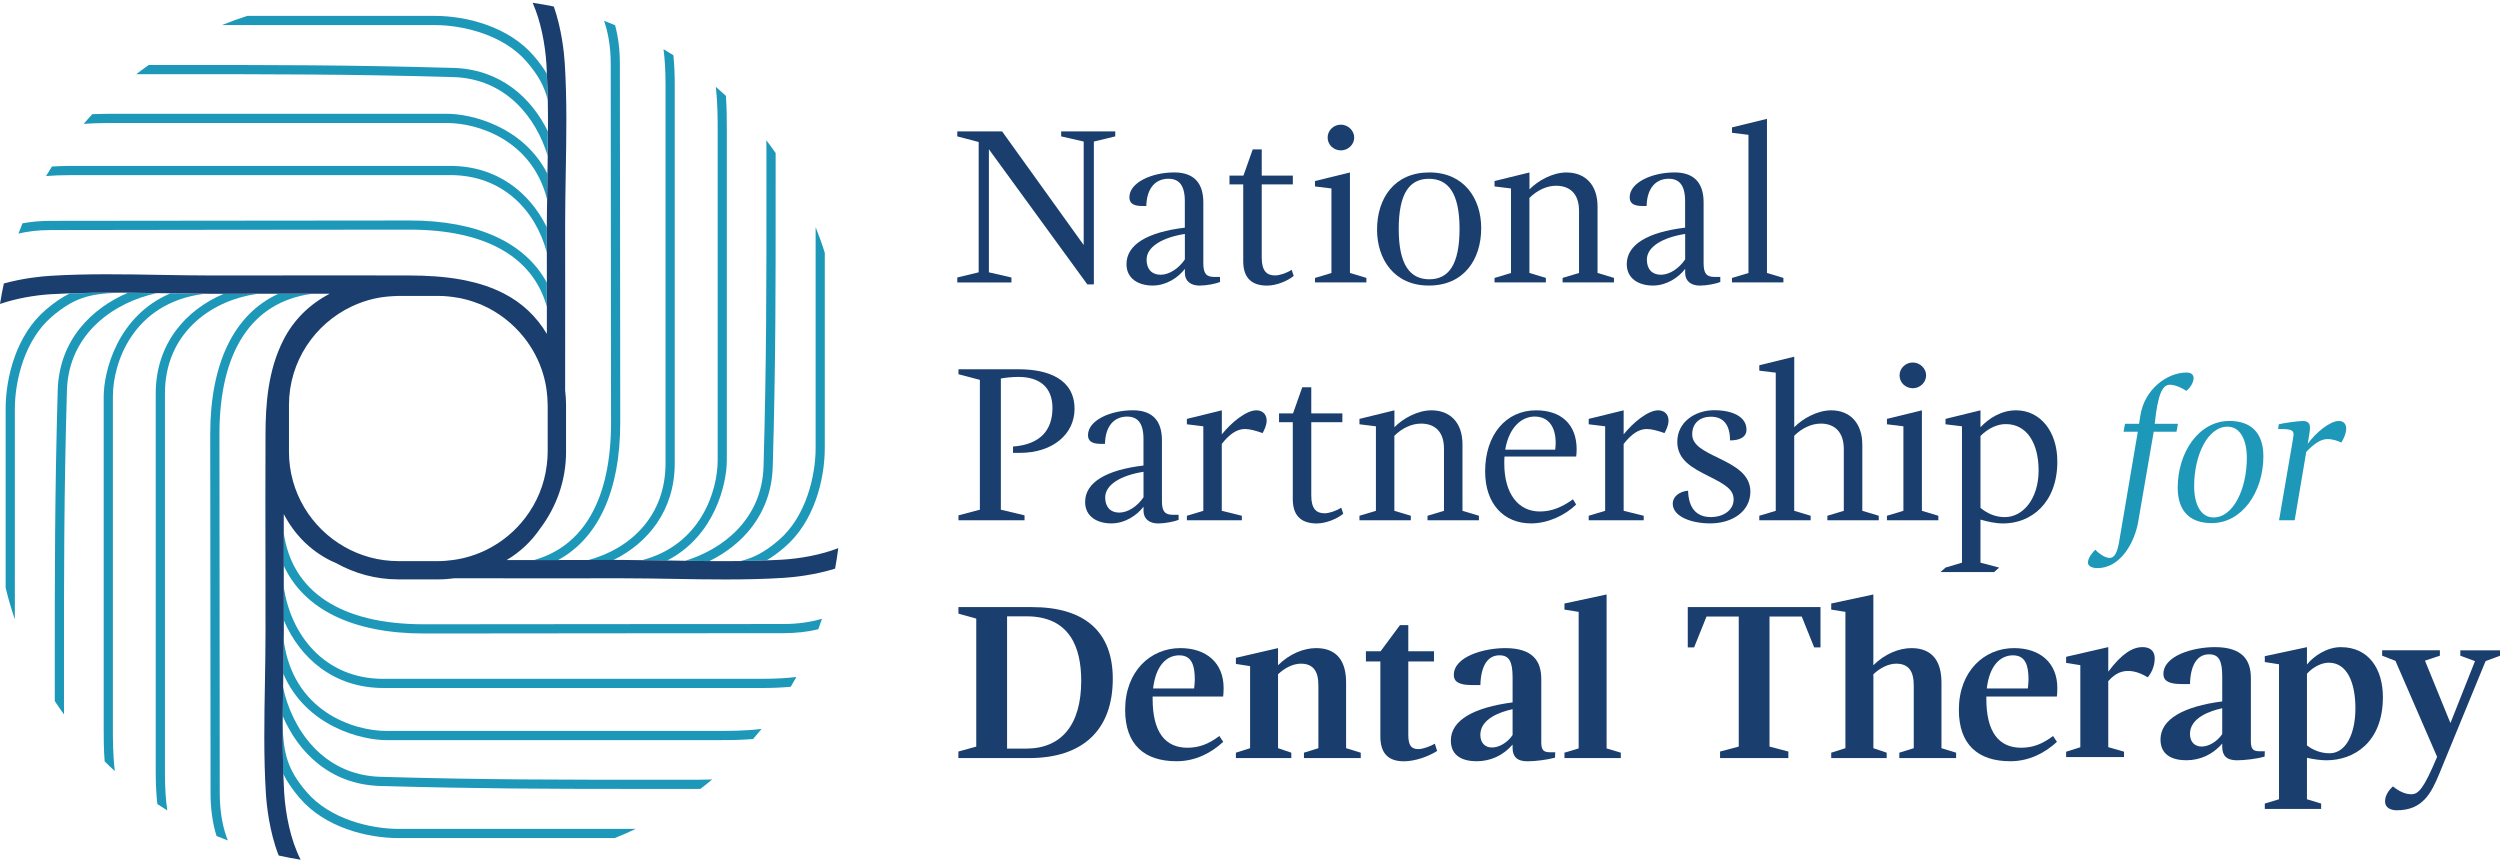 <?xml version="1.0" encoding="utf-8"?>
<!-- Generator: Adobe Illustrator 16.2.1, SVG Export Plug-In . SVG Version: 6.00 Build 0)  -->
<!DOCTYPE svg PUBLIC "-//W3C//DTD SVG 1.1//EN" "http://www.w3.org/Graphics/SVG/1.1/DTD/svg11.dtd">
<svg version="1.1" id="Layer_1" xmlns="http://www.w3.org/2000/svg" xmlns:xlink="http://www.w3.org/1999/xlink" x="0px" y="0px"
	 width="400px" height="138px" viewBox="0 131 400 138" enable-background="new 0 131 400 138" xml:space="preserve">
<g>
	<g>
		<g>
			<path fill="#1E98B9" d="M130.5,167.338v35.351c0,4.471-1.545,11.019-5.914,14.742c-2.168,1.855-3.95,2.823-6.104,3.336
				c1.4-0.014,2.785-0.059,4.169-0.109c0.931-0.549,1.869-1.23,2.887-2.104c4.741-4.046,6.427-10.846,6.427-15.865v-31.24
				C131.534,170.05,131.035,168.687,130.5,167.338z"/>
			<path fill="#1E98B9" d="M85.447,220.605c1.172,0,2.345,0,3.518,0h0.337c6.397-3.479,9.937-11.057,9.937-21.961
				c0-5.591-0.015-18.863-0.03-31.424c-0.015-11.27-0.029-21.961-0.029-26c0-2.279-0.264-4.324-0.769-6.192
				c-0.587-0.235-1.166-0.476-1.759-0.696c0.622,1.803,1.062,4.03,1.062,6.889c0,4.038,0.015,14.729,0.022,26
				c0.016,12.561,0.03,25.833,0.03,31.424C97.765,210.786,93.427,218.378,85.447,220.605z"/>
			<path fill="#1E98B9" d="M94.138,220.605l4.023-0.006c5.54-2.726,9.798-7.958,9.798-15.463V144.51
				c0-1.729-0.074-3.276-0.213-4.667c-0.521-0.33-1.048-0.66-1.583-0.975c0.19,1.429,0.322,3.261,0.322,5.642v60.626
				C106.493,213.57,100.85,218.812,94.138,220.605z"/>
			<path fill="#1E98B9" d="M102.682,220.637c1.349,0.014,2.697,0.021,4.053,0.051c7.614-3.906,9.556-12.246,9.556-16.035v-53.128
				c0-1.319,0-3.202-0.146-5.188c-0.528-0.491-1.07-0.975-1.612-1.443c0.286,2.506,0.293,5.1,0.293,6.632v53.128
				C114.818,209.57,112.121,218.211,102.682,220.637z"/>
			<path fill="#1E98B9" d="M113.506,220.775c5.262-2.594,9.915-7.489,10.135-15.127c0.476-16.744,0.469-29.165,0.461-44.892v-5.276
				c-0.484-0.689-0.975-1.363-1.488-2.029c0.008,0.513,0.015,1.047,0.015,1.627v5.678c0.007,15.712,0.007,28.125-0.462,44.848
				c-0.242,8.503-6.544,13.295-12.546,15.122C110.912,220.754,112.202,220.768,113.506,220.775z"/>
			<path fill="#1E98B9" d="M49.048,257.71c-3.027-3.546-3.694-6.032-3.833-10.854c-0.022,2.667,0.008,5.335,0.102,7.979
				c0.616,1.24,1.451,2.465,2.617,3.832c4.045,4.743,10.846,6.428,15.866,6.428h34.552c1.136-0.461,2.265-0.937,3.364-1.472H63.799
				C59.322,263.624,52.77,262.076,49.048,257.71z"/>
			<path fill="#1E98B9" d="M99.26,230.857c-12.561,0.016-25.832,0.029-31.423,0.029c-13.309,0-21.15-5.209-22.454-14.729
				c0,1.773-0.007,3.546,0,5.327c3.232,6.999,11.022,10.876,22.454,10.876c5.583,0,18.862-0.016,31.423-0.031
				c11.27-0.012,21.962-0.021,26-0.021c2.067,0,3.943-0.205,5.665-0.623c0.206-0.554,0.396-1.12,0.593-1.685
				c-1.685,0.506-3.736,0.843-6.258,0.843C121.222,230.83,110.53,230.844,99.26,230.857z"/>
			<path fill="#1E98B9" d="M61.344,239.616c-9.431,0-14.869-7.062-15.953-14.795l0.007,5.399c2.558,6.045,7.981,10.86,15.954,10.86
				h60.626c1.678,0,3.188-0.072,4.543-0.199c0.308-0.518,0.608-1.04,0.901-1.567c-1.4,0.176-3.173,0.294-5.445,0.294H61.344V239.616
				z"/>
			<path fill="#1E98B9" d="M61.835,247.948c-5.321,0-14.986-3.152-16.452-14.574c-0.007,1.793-0.036,3.59-0.066,5.394
				c3.643,8.505,12.554,10.653,16.519,10.653h53.128c1.4,0,3.43,0,5.533-0.178c0.461-0.533,0.909-1.068,1.356-1.616
				c-2.58,0.321-5.306,0.321-6.89,0.321H61.835L61.835,247.948z"/>
			<path fill="#1E98B9" d="M105.767,255.759c-15.733,0-28.155,0.018-44.892-0.469c-9.351-0.264-14.231-7.869-15.587-14.342
				c-0.029,1.524-0.051,3.065-0.065,4.602c2.439,5.68,7.467,10.971,15.608,11.206c14.949,0.425,26.447,0.47,39.932,0.47
				c1.634,0,3.305,0,5.012,0h5.642l0,0c0.235,0,0.433-0.006,0.66-0.006c0.629-0.493,1.26-0.989,1.869-1.504
				c-0.769,0.027-1.605,0.043-2.536,0.043H105.767z"/>
			<path fill="#1E98B9" d="M11.161,177.95c-1.238,0.608-2.469,1.443-3.832,2.608c-4.742,4.045-6.427,10.846-6.427,15.865v28.616
				c0.41,1.716,0.908,3.4,1.473,5.058v-33.673c0-4.47,1.546-11.021,5.905-14.744c3.475-2.967,5.914-3.679,10.554-3.84
				C16.269,177.825,13.71,177.854,11.161,177.95z"/>
			<path fill="#1E98B9" d="M49.832,178.022c-1.774,0-3.547-0.007-5.328,0c-6.998,3.232-10.867,11.021-10.867,22.453
				c0,5.592,0.014,18.864,0.029,31.422c0.016,11.272,0.022,21.965,0.022,26.001c0,2.559,0.322,4.816,0.961,6.868
				c0.593,0.247,1.201,0.483,1.809,0.711c-0.754-1.906-1.297-4.354-1.297-7.579c0-4.036-0.014-14.729-0.021-26.001
				c-0.015-12.558-0.029-25.836-0.029-31.422C35.11,187.161,40.319,179.32,49.832,178.022z"/>
			<path fill="#1E98B9" d="M41.169,178.022l-5.4,0.007c-6.045,2.557-10.853,7.974-10.853,15.945v60.627
				c0,1.891,0.095,3.562,0.256,5.049c0.527,0.351,1.056,0.688,1.598,1.019c-0.227-1.482-0.38-3.45-0.38-6.067v-60.627
				C26.382,184.545,33.438,179.107,41.169,178.022z"/>
			<path fill="#1E98B9" d="M32.625,178.016c-1.789-0.008-3.591-0.037-5.386-0.066c-8.508,3.642-10.648,12.553-10.648,16.517v53.127
				c0,1.336,0,3.24,0.154,5.234c0.534,0.522,1.069,1.04,1.627,1.538c-0.309-2.549-0.309-5.216-0.309-6.778v-53.128
				C18.05,189.146,21.201,179.48,32.625,178.016z"/>
			<path fill="#1E98B9" d="M20.438,177.854c-5.679,2.441-10.978,7.46-11.205,15.61c-0.476,16.744-0.469,29.173-0.469,44.901v4.806
				c0.477,0.725,0.975,1.438,1.481,2.14c-0.007-0.41-0.007-0.835-0.007-1.283v-5.672c-0.007-15.718-0.007-28.132,0.469-44.855
				c0.263-9.352,7.878-14.231,14.349-15.587C23.524,177.89,21.984,177.868,20.438,177.854z"/>
			<path fill="#1E98B9" d="M84.311,140.92c1.846,2.169,2.813,3.935,3.319,6.083c-0.022-1.415-0.073-2.822-0.146-4.228
				c-0.542-0.901-1.209-1.818-2.059-2.808c-4.046-4.741-10.846-6.427-15.866-6.427H39.573c-1.378,0.44-2.727,0.931-4.061,1.474
				h34.062C74.043,135.006,80.588,136.553,84.311,140.92z"/>
			<path fill="#1E98B9" d="M34.105,167.771c12.561-0.014,25.833-0.029,31.423-0.029c12.143,0,19.735,4.337,21.963,12.326
				c0-0.843,0-1.692,0-2.536v-1.318c-3.481-6.398-11.059-9.938-21.963-9.938c-5.583,0-18.863,0.015-31.423,0.03
				c-11.27,0.014-21.963,0.029-26,0.029c-1.612,0-3.1,0.139-4.506,0.395c-0.22,0.543-0.44,1.093-0.645,1.643
				c1.466-0.345,3.144-0.564,5.151-0.564C12.142,167.8,22.835,167.785,34.105,167.771z"/>
			<path fill="#1E98B9" d="M72.022,159.013c8.427,0,13.666,5.643,15.461,12.355v-4.023c-2.726-5.541-7.958-9.798-15.454-9.798
				H11.388c-1.099,0-2.11,0.037-3.077,0.096c-0.323,0.506-0.637,1.011-0.945,1.524c1.136-0.095,2.462-0.146,4.022-0.146h60.634
				V159.013z"/>
			<path fill="#1E98B9" d="M71.53,150.681c4.924,0,13.579,2.711,15.998,12.179c0.015-1.354,0.021-2.711,0.051-4.074
				c-3.899-7.635-12.253-9.578-16.049-9.578H18.401c-0.967,0-2.235,0-3.627,0.059c-0.476,0.506-0.93,1.026-1.385,1.553
				c1.956-0.139,3.811-0.139,5.012-0.139H71.53z"/>
			<path fill="#1E98B9" d="M27.686,142.869c15.697,0.008,28.097-0.014,44.805,0.462c8.522,0.243,13.322,6.581,15.132,12.597
				c0.022-1.304,0.029-2.608,0.037-3.912c-2.594-5.27-7.49-9.93-15.133-10.15c-16.73-0.477-29.137-0.477-44.841-0.462h-3.898
				c-0.674,0.476-1.341,0.967-1.994,1.473c0.059,0,0.11,0,0.169,0L27.686,142.869z"/>
		</g>
		<path fill="#1A3E6E" d="M125.166,220.547c-0.829,0.053-1.671,0.074-2.514,0.111c-1.385,0.059-2.777,0.096-4.169,0.109
			c-1.664,0.023-3.32,0.023-4.976,0.008c-1.296-0.014-2.594-0.027-3.884-0.049c-0.616-0.01-1.232-0.025-1.847-0.033
			c-0.352-0.006-0.696-0.006-1.04-0.014c-1.356-0.021-2.704-0.037-4.053-0.051c-1.055-0.016-2.11-0.039-3.158-0.039h-1.363
			l-4.023,0.01l-4.837,0.006h-0.337c-1.172,0-2.346,0-3.518,0c-1.458,0-2.917,0-4.375,0c2.146-1.281,3.95-2.976,5.349-5.033
			c2.587-3.424,4.148-7.665,4.148-12.283v-7.467c0-0.798-0.059-1.583-0.146-2.353c0.007-5.312,0.015-10.633,0.007-15.946
			l-0.007-10.56c0-2.726,0.051-5.466,0.095-8.208c0.103-5.79,0.213-11.77-0.154-17.617c-0.11-1.692-0.484-5.444-1.751-9.094
			c-1.121-0.234-2.25-0.432-3.393-0.601c1.319,2.968,2.015,6.683,2.213,9.878c0.029,0.483,0.036,0.968,0.066,1.451
			c0.066,1.399,0.117,2.813,0.146,4.228c0.029,1.671,0.037,3.341,0.029,5.013c-0.007,1.311-0.022,2.616-0.037,3.913
			c-0.015,0.924-0.03,1.855-0.044,2.771c0,0.029,0,0.059,0,0.087c-0.022,1.363-0.029,2.712-0.051,4.074
			c-0.015,1.364-0.051,2.741-0.051,4.097v0.381v4.023l0.007,4.836v1.319c0,0.843,0,1.693,0,2.536c0,1.459,0,2.917,0,4.375
			c-1.656-2.777-3.98-4.99-6.917-6.485c-1.958-0.997-4.001-1.642-6.054-2.066c-0.256-0.051-0.513-0.096-0.769-0.146
			c-2.821-0.513-5.636-0.638-8.216-0.652c-7.042-0.021-14.091-0.015-21.126-0.007l-10.56,0.007c-2.726,0-5.466-0.052-8.215-0.096
			c-5.789-0.102-11.769-0.212-17.617,0.154c-1.436,0.088-4.338,0.374-7.408,1.224c-0.235,1.084-0.447,2.176-0.615,3.276
			c2.623-0.901,5.591-1.407,8.214-1.568c0.981-0.059,1.979-0.095,2.968-0.132c2.543-0.095,5.107-0.124,7.673-0.109
			c0.535,0,1.069,0.007,1.605,0.007c1.546,0.014,3.084,0.036,4.609,0.066c0.176,0,0.352,0.007,0.528,0.007
			c0.557,0.007,1.107,0.007,1.656,0.022c1.802,0.029,3.598,0.059,5.386,0.065c0.403,0,0.813,0.016,1.216,0.016h1.927L41.185,178
			h3.231c0.037,0,0.073,0,0.11,0c1.774,0,3.547,0.007,5.327,0c0.968,0,1.935,0,2.895,0c-3.209,1.671-5.752,4.156-7.409,7.409
			c-2.484,4.881-2.843,10.339-2.858,15.037c-0.029,7.043-0.022,14.086-0.006,21.129l0.006,10.558c0,2.727-0.051,5.466-0.094,8.216
			c-0.103,5.781-0.212,11.771,0.154,17.616c0.117,1.823,0.534,6.018,2.044,9.916c1.165,0.257,2.337,0.488,3.524,0.673
			c-1.604-3.092-2.425-7.253-2.645-10.771c-0.059-0.981-0.096-1.971-0.132-2.962c-0.095-2.652-0.125-5.318-0.103-7.979
			c0-0.433,0-0.865,0.007-1.297c0.015-1.546,0.037-3.077,0.066-4.602c0-0.175,0.006-0.36,0.006-0.535
			c0.008-0.558,0.008-1.106,0.023-1.657c0.029-1.802,0.059-3.597,0.066-5.392c0-0.403,0.015-0.814,0.015-1.216v-1.93l-0.008-5.399
			v-3.232c0-0.035,0-0.074,0-0.111c0-1.771,0.008-3.546,0-5.325c0-0.968,0-1.936,0-2.896c1.671,3.209,4.155,5.754,7.409,7.409
			c0.315,0.161,0.645,0.292,0.968,0.44c2.945,1.648,6.331,2.602,9.944,2.602h6.435c0.864,0,1.708-0.074,2.55-0.176
			c5.423,0.006,10.853,0.012,16.276,0.006l10.56-0.006c2.726,0,5.459,0.051,8.2,0.094c2.733,0.053,5.511,0.095,8.296,0.095
			c3.114,0,6.236-0.058,9.329-0.255c1.56-0.097,4.874-0.432,8.244-1.474c0.198-1.085,0.367-2.177,0.505-3.281
			C131.313,219.792,128.03,220.372,125.166,220.547z M76.536,179.568c0.117,0.044,0.241,0.081,0.359,0.132
			c0.059,0.029,0.125,0.059,0.183,0.081c2.682,1.165,5.005,2.983,6.793,5.248c1.341,1.699,2.382,3.656,3.02,5.781
			c0.279,0.924,0.477,1.876,0.593,2.858c0.081,0.63,0.124,1.268,0.132,1.913c0,0.081,0.014,0.161,0.014,0.241v0.205v7.262
			c0,0.727-0.059,1.437-0.146,2.134c-0.381,3.137-1.604,6.016-3.429,8.412c-1.642,2.161-3.766,3.92-6.214,5.131
			c-1.657,0.814-3.452,1.377-5.35,1.634c-0.77,0.102-1.547,0.176-2.345,0.176h-0.279h-0.029h-6.119
			c-3.129,0-6.053-0.836-8.596-2.278c-5.299-3.005-8.889-8.692-8.889-15.208v-7.467c0-6.983,4.126-13.014,10.069-15.806
			c1.136-0.536,2.338-0.96,3.592-1.238c0.996-0.22,2.021-0.352,3.07-0.396c0.154-0.007,0.3-0.021,0.455-0.021
			c0.103,0,0.198-0.015,0.3-0.015h6.434c1.026,0,2.023,0.11,2.998,0.279c0.154,0.028,0.315,0.043,0.476,0.072
			c0.088,0.016,0.177,0.044,0.263,0.066C74.792,178.953,75.678,179.232,76.536,179.568z"/>
	</g>
	<path fill="#1A3E6E" d="M173.979,176.513l-15.756-21.633v19.69l3.605,0.829v0.791h-8.662v-0.791l3.422-0.829v-20.848l-3.422-0.902
		v-0.791h7.174l13.051,18.174v-16.555l-3.605-0.828v-0.791h8.655v0.791l-3.423,0.828v22.857h-1.04V176.513z"/>
	<path fill="#1A3E6E" d="M195.207,176.117c-0.681,0.286-2.198,0.579-3.282,0.579c-1.407,0-2.345-0.726-2.345-2.022v-0.653
		c-1.049,1.371-2.954,2.668-5.159,2.668c-2.236,0-4.184-1.084-4.184-3.422c0-3.136,3.348-5.123,9.335-5.841v-4.257
		c0-2.631-1.012-3.569-2.632-3.569c-1.949,0-3.458,1.37-3.532,4.36h-0.682c-1.626,0-2.022-0.616-2.022-1.408
		c0-2.344,3.569-3.963,7.175-3.963c3.348,0,4.652,1.912,4.652,4.792v9.731c0,1.656,0.47,2.198,1.767,2.198h0.901v0.807H195.207z
		 M185.689,174.959c1.407,0,2.917-1.011,3.891-2.455v-4.074c-3.679,0.579-6.126,2.088-6.126,4.11
		C183.454,174.058,184.281,174.959,185.689,174.959z"/>
	<path fill="#1A3E6E" d="M198.916,172.798V160.5h-2.198v-1.406h2.235l1.48-4.185h1.444v4.185h4.976v1.406h-4.976v11.718
		c0,2.163,0.828,2.852,2.125,2.852c0.755,0,1.912-0.396,2.667-0.902l0.323,0.975c-0.938,0.791-2.741,1.554-4.258,1.554
		C200.578,176.696,198.916,175.758,198.916,172.798z"/>
	<path fill="#1A3E6E" d="M210.398,176.19v-0.718l2.631-0.792v-13.527l-2.631-0.323v-0.865l5.592-1.37v16.078l2.631,0.791v0.719
		h-8.223V176.19z M212.421,153.004c0-1.122,0.939-2.059,2.125-2.059c1.121,0,2.126,0.938,2.126,2.059
		c0,1.158-1.011,2.059-2.126,2.059C213.353,155.056,212.421,154.155,212.421,153.004z"/>
	<path fill="#1A3E6E" d="M220.329,167.749c0-5.085,2.813-9.16,8.369-9.16c5.554,0,8.295,4.184,8.295,8.903
		c0,5.086-2.815,9.197-8.369,9.197C223.068,176.696,220.329,172.476,220.329,167.749z M233.527,167.61
		c0-5.767-1.84-8.003-4.903-8.003c-3.062,0-4.829,2.271-4.829,8.039c0,5.768,1.839,8.04,4.903,8.04
		C231.762,175.685,233.527,173.377,233.527,167.61z"/>
	<path fill="#1A3E6E" d="M239.124,176.19v-0.718l2.633-0.792v-13.527l-2.633-0.323v-0.865l5.592-1.37v2.704
		c1.334-1.37,3.679-2.704,5.914-2.704c2.991,0,4.978,1.95,4.978,5.445v10.633l2.63,0.791v0.719h-8.221v-0.719l2.629-0.791v-9.952
		c0-2.74-1.482-4.001-3.679-4.001c-1.479,0-3.027,0.719-4.259,1.95v12.003l2.633,0.791v0.719h-8.217V176.19z"/>
	<path fill="#1A3E6E" d="M275.255,176.117c-0.682,0.286-2.201,0.579-3.283,0.579c-1.408,0-2.345-0.726-2.345-2.022v-0.653
		c-1.05,1.371-2.954,2.668-5.16,2.668c-2.235,0-4.185-1.084-4.185-3.422c0-3.136,3.35-5.123,9.335-5.841v-4.257
		c0-2.631-1.011-3.569-2.629-3.569c-1.951,0-3.46,1.37-3.532,4.36h-0.684c-1.628,0-2.022-0.616-2.022-1.408
		c0-2.344,3.569-3.963,7.175-3.963c3.35,0,4.652,1.912,4.652,4.792v9.731c0,1.656,0.471,2.198,1.768,2.198h0.902v0.807H275.255z
		 M265.734,174.959c1.406,0,2.917-1.011,3.893-2.455v-4.074c-3.68,0.579-6.128,2.088-6.128,4.11
		C263.499,174.058,264.328,174.959,265.734,174.959z"/>
	<path fill="#1A3E6E" d="M277.122,176.19v-0.718l2.633-0.792v-22.108l-2.633-0.323v-0.865l5.593-1.37v24.66l2.63,0.791v0.719h-8.223
		V176.19z"/>
	<path fill="#1A3E6E" d="M156.779,191.777l-3.422-0.901v-0.791h9.666c4.47,0,8.904,1.443,8.904,6.345
		c0,4.001-3.459,7.028-8.728,7.028h-1.115v-1.011c4.435-0.323,6.31-2.703,6.31-6.163c0-3.32-2.052-4.976-5.444-4.976
		c-1.011,0-2.022,0.11-2.814,0.256v20.989l3.789,0.901v0.791h-10.567v-0.791l3.422-0.901V191.777z"/>
	<path fill="#1A3E6E" d="M188.591,214.172c-0.689,0.286-2.2,0.58-3.284,0.58c-1.407,0-2.345-0.726-2.345-2.022v-0.654
		c-1.048,1.37-2.954,2.669-5.159,2.669c-2.235,0-4.184-1.086-4.184-3.423c0-3.135,3.356-5.123,9.336-5.84v-4.259
		c0-2.631-1.012-3.568-2.632-3.568c-1.948,0-3.458,1.372-3.532,4.361h-0.689c-1.618,0-2.022-0.615-2.022-1.408
		c0-2.344,3.569-3.963,7.174-3.963c3.357,0,4.653,1.912,4.653,4.792v9.731c0,1.655,0.469,2.199,1.767,2.199h0.9v0.806H188.591z
		 M179.071,213.016c1.406,0,2.917-1.013,3.891-2.456v-4.073c-3.678,0.576-6.133,2.087-6.133,4.11
		C176.835,212.111,177.664,213.016,179.071,213.016z"/>
	<path fill="#1A3E6E" d="M189.902,214.238v-0.717l2.63-0.792v-13.521l-2.63-0.322v-0.865l5.591-1.37v3.853
		c1.48-1.874,3.891-3.853,5.519-3.853c0.864,0,1.655,0.506,1.655,1.657c0,0.791-0.47,1.655-0.652,1.985
		c-1.011-0.358-2.023-0.652-2.814-0.652c-1.297,0-2.455,0.792-3.715,2.383v10.706l3.21,0.792v0.717H189.902z"/>
	<path fill="#1A3E6E" d="M206.845,210.852v-12.296h-2.198v-1.407h2.235l1.479-4.185h1.443v4.185h4.975v1.407h-4.975v11.718
		c0,2.161,0.829,2.851,2.124,2.851c0.758,0,1.914-0.395,2.67-0.901l0.321,0.976c-0.938,0.789-2.74,1.554-4.257,1.554
		C208.502,214.744,206.845,213.806,206.845,210.852z"/>
	<path fill="#1A3E6E" d="M217.514,214.238v-0.717l2.633-0.792v-13.521l-2.633-0.322v-0.865l5.594-1.37v2.704
		c1.332-1.371,3.677-2.704,5.912-2.704c2.991,0,4.978,1.949,4.978,5.445v10.634l2.628,0.792v0.717h-8.221v-0.717l2.631-0.792v-9.953
		c0-2.739-1.48-4-3.679-4c-1.479,0-3.025,0.718-4.259,1.949v12.005l2.633,0.792v0.717H217.514z"/>
	<path fill="#1A3E6E" d="M237.622,206.418c0-5.803,3.285-9.767,8.149-9.767c3.967,0,6.492,2.199,6.492,6.237
		c0,0.468-0.037,0.938-0.072,1.156h-11.469c-0.035,0.358-0.035,0.719-0.035,1.116c0,4.827,2.233,7.678,5.693,7.678
		c1.875,0,3.53-0.682,5.297-1.949l0.506,0.83c-1.84,1.803-4.617,3.025-7.21,3.025C240.656,214.744,237.622,211.682,237.622,206.418z
		 M240.833,202.952h8.002c0.036-0.396,0.073-0.717,0.073-1.085c0-2.557-1.121-4.219-3.386-4.219
		C243.536,197.654,241.448,199.274,240.833,202.952z"/>
	<path fill="#1A3E6E" d="M254.191,214.238v-0.717l2.633-0.792v-13.521l-2.633-0.322v-0.865l5.593-1.37v3.853
		c1.479-1.874,3.891-3.853,5.517-3.853c0.866,0,1.664,0.506,1.664,1.657c0,0.791-0.469,1.655-0.65,1.985
		c-1.014-0.358-2.024-0.652-2.815-0.652c-1.297,0-2.455,0.792-3.715,2.383v10.706l3.209,0.792v0.717H254.191z"/>
	<path fill="#1A3E6E" d="M273.627,214.744c-2.925,0-5.988-1.047-5.988-3.172c0-1.089,1.048-1.951,2.456-2.061
		c0.073,2.814,1.368,4.22,3.643,4.22c2.021,0,3.642-1.111,3.642-2.812c0-1.591-1.297-2.381-3.965-3.717
		c-2.741-1.371-5.049-2.631-5.049-5.519c0-3.136,2.813-5.049,5.914-5.049c2.988,0,5.158,1.084,5.158,3.101
		c0,1.295-1.224,1.729-2.631,1.729c0-2.125-0.791-3.791-3.063-3.791c-1.655,0-2.99,0.94-2.99,2.815c0,1.767,1.877,2.666,4.256,3.817
		c2.596,1.262,5.052,2.596,5.052,5.372C280.039,212.904,277.085,214.744,273.627,214.744z"/>
	<path fill="#1A3E6E" d="M281.489,214.238v-0.717l2.631-0.792v-22.103l-2.631-0.322v-0.865l5.591-1.37v11.286
		c1.334-1.371,3.679-2.704,5.914-2.704c2.988,0,4.977,2.021,4.977,5.516v10.562l2.631,0.792v0.717h-8.221v-0.717l2.628-0.792v-9.879
		c0-2.741-1.479-4.075-3.678-4.075c-1.482,0-3.026,0.718-4.257,1.949v12.005l2.631,0.792v0.717H281.489z"/>
	<path fill="#1A3E6E" d="M301.912,214.238v-0.717l2.633-0.792v-13.521l-2.633-0.322v-0.865l5.591-1.37v16.079l2.632,0.792v0.717
		H301.912z M303.928,191.059c0-1.121,0.938-2.059,2.126-2.059c1.122,0,2.125,0.938,2.125,2.059c0,1.159-1.011,2.06-2.125,2.06
		C304.866,193.111,303.928,192.21,303.928,191.059z"/>
	<path fill="#1A3E6E" d="M310.472,222.533l0.812-0.719l2.633-0.788v-21.818l-2.633-0.322v-0.865l5.593-1.37v2.704
		c1.37-1.444,3.321-2.704,5.695-2.704c3.824,0,6.601,3.319,6.601,8.188c0,6.702-4.258,9.913-8.653,9.913
		c-1.225,0-2.521-0.286-3.643-0.617v6.892l2.99,0.788l-0.813,0.719H310.472L310.472,222.533z M316.877,200.756v11.504
		c1.049,0.864,2.344,1.479,3.89,1.479c2.954,0,5.41-2.988,5.41-7.459c0-4.47-1.951-7.424-5.225-7.424
		C319.655,198.842,318.176,199.457,316.877,200.756z"/>
	<g>
		<path fill="#1E98B9" d="M342.108,214.503c-0.52,3.026-2.665,7.394-6.544,7.394c-0.783,0-1.494-0.294-1.494-0.88
			c0-0.719,0.65-1.56,1.171-2.051c0.49,0.519,1.532,1.303,2.28,1.303c0.878,0,1.266-1.04,1.53-2.535l2.998-17.653h-2.279
			l0.228-1.268h2.249l0.198-1.269c0.652-4.301,4.331-6.939,7.394-6.939c0.721,0,1.136,0.323,1.136,0.879
			c0,0.748-0.584,1.627-1.173,2.053c-0.615-0.425-1.691-0.976-2.638-0.976c-1.173,0-1.92,1.496-2.409,6.251h3.714l-0.229,1.268
			h-3.648L342.108,214.503z"/>
		<path fill="#1E98B9" d="M353.87,214.699c-3.32,0-5.437-1.758-5.437-5.664c0-5.664,3.384-10.685,8.271-10.685
			c3.32,0,5.437,1.759,5.437,5.666C362.136,209.686,358.752,214.699,353.87,214.699z M356.405,199.267
			c-3.223,0-5.341,4.661-5.341,9.512c0,3.027,1.135,5.014,3.092,5.014c3.225,0,5.339-4.653,5.339-9.512
			C359.495,201.252,358.362,199.267,356.405,199.267z"/>
		<path fill="#1E98B9" d="M364.649,214.246l2.117-12.342c0.098-0.652,0.2-1.135,0.2-1.464c0-0.683-0.654-0.814-2.48-0.814
			l0.134-0.748c0.622-0.162,3.024-0.521,3.839-0.521c0.946,0,1.137,0.521,1.137,1.107c0,0.388-0.161,1.495-0.36,2.543
			c1.307-1.796,3.548-3.65,4.985-3.65c0.65,0,1.172,0.39,1.172,1.202c0,0.814-0.454,1.759-0.785,2.251
			c-0.557-0.267-1.333-0.559-2.248-0.559c-0.977,0-2.119,0.721-3.357,2.053l-1.854,10.941H364.649z"/>
	</g>
	<path fill="#1A3E6E" d="M153.35,251.245l2.851-0.79v-20.483l-2.851-0.79v-1.048h11.753c8.436,0,12.942,3.928,12.942,11.467
		c0,8.332-4.939,12.692-13.382,12.692h-11.322v-1.048H153.35z M161.139,250.776h3.026c5.665,0,8.83-3.79,8.83-10.853
		c0-5.298-1.801-10.312-8.764-10.312h-3.1v21.165H161.139z"/>
	<path fill="#1A3E6E" d="M180.024,244.578c0-6.2,4.074-9.881,8.83-9.881c4.148,0,6.925,2.347,6.925,6.384
		c0,0.469-0.036,1.156-0.072,1.37h-11.285v0.397c0,5.297,2.021,7.789,5.555,7.789c1.875,0,3.392-0.58,5.122-1.877l0.615,0.938
		c-1.913,1.766-4.433,3.1-7.46,3.1C183.087,252.799,180.024,250.132,180.024,244.578z M184.494,241.154h6.565
		c0.037-0.395,0.11-0.864,0.11-1.407c0-2.308-0.505-3.893-2.484-3.893C186.692,235.849,184.927,237.439,184.494,241.154z"/>
	<path fill="#193E6E" d="M204.486,237.439c1.838-1.84,4.146-2.742,6.095-2.742c3.322,0,4.794,2.09,4.794,5.481v10.531l2.345,0.721
		v0.862h-9.088v-0.862l2.31-0.721v-10.062c0-2.308-0.864-3.46-2.813-3.46c-1.223,0-2.594,0.684-3.642,1.693v11.828l2.123,0.721
		v0.862h-8.867v-0.862l2.272-0.721v-13.125l-2.272-0.357v-0.974l6.744-1.557V237.439L204.486,237.439z"/>
	<path fill="#1A3E6E" d="M220.856,248.798v-11.966h-2.31v-1.628h2.347l3.101-4.185h1.333v4.185h4.111v1.628h-4.111v11.68
		c0,1.656,0.396,2.346,1.618,2.346c0.689,0,1.876-0.432,2.631-0.864l0.36,1.158c-1.407,0.902-3.532,1.655-5.335,1.655
		C222.116,252.799,220.856,251.539,220.856,248.798z"/>
	<path fill="#1A3E6E" d="M242.014,250.638v-0.506c-1.518,1.766-3.569,2.667-5.731,2.667c-2.089,0-4.147-0.724-4.147-3.317
		c0-3.285,3.751-5.299,9.879-6.1v-4.001c0-2.52-0.544-3.532-2.09-3.532c-1.949,0-2.989,1.766-3.062,4.763h-1.334
		c-2.666,0-2.917-0.935-2.917-1.626c0-2.917,4.757-4.288,8.223-4.288c4.472,0,5.768,2.127,5.768,4.938v10.136
		c0,1.37,0.468,1.591,1.48,1.591h0.754l-0.037,0.866c-1.334,0.356-3.207,0.578-4.433,0.578
		C242.693,252.799,242.014,252.044,242.014,250.638z M242.014,248.614v-4.147c-1.951,0.433-5.16,1.515-5.16,4.11
		c0,1.297,0.755,2.023,1.877,2.023C239.815,250.601,241.146,249.874,242.014,248.614z"/>
	<path fill="#1A3E6E" d="M250.314,252.293v-0.862l2.272-0.684v-21.851l-2.272-0.359v-0.976l6.743-1.445v24.631l2.272,0.684v0.862
		H250.314z"/>
	<path fill="#1A3E6E" d="M286.136,251.245v1.048H275.21v-1.048l2.989-0.79v-20.807h-5.158l-1.986,4.94h-1.011v-6.455h21.236v6.455
		h-1.011l-1.986-4.94h-5.16v20.807L286.136,251.245z"/>
	<path fill="#1A3E6E" d="M292.994,252.293v-0.862l2.272-0.721v-21.813l-2.272-0.359v-0.976l6.743-1.445v11.323
		c1.84-1.84,4.147-2.742,6.099-2.742c3.316,0,4.798,2.09,4.798,5.481v10.531l2.345,0.721v0.862h-9.088v-0.862l2.31-0.721v-10.062
		c0-2.308-0.865-3.46-2.814-3.46c-1.223,0-2.596,0.684-3.643,1.693v11.828l2.126,0.721v0.862H292.994z"/>
	<path fill="#1A3E6E" d="M313.418,244.578c0-6.2,4.076-9.881,8.831-9.881c4.147,0,6.924,2.347,6.924,6.384
		c0,0.469-0.036,1.156-0.071,1.37h-11.286v0.397c0,5.297,2.021,7.789,5.555,7.789c1.876,0,3.393-0.58,5.122-1.877l0.615,0.938
		c-1.912,1.766-4.433,3.1-7.46,3.1C316.481,252.799,313.418,250.132,313.418,244.578z M317.887,241.154h6.568
		c0.035-0.395,0.109-0.864,0.109-1.407c0-2.308-0.507-3.893-2.485-3.893C320.088,235.849,318.319,237.439,317.887,241.154z"/>
	<path fill="#1A3E6E" d="M330.581,252.141v-0.866l2.272-0.719v-13.132l-2.272-0.356v-0.978l6.741-1.552v3.928
		c2.163-2.89,3.893-3.928,5.481-3.928c0.864,0,1.951,0.321,1.951,1.84c0,1.369-0.689,2.52-1.121,2.989
		c-0.83-0.505-1.949-1.013-3.103-1.013c-0.937,0-1.984,0.249-3.209,1.628v10.567l2.521,0.717v0.864h-9.263V252.141z"/>
	<path fill="#1A3E6E" d="M355.555,250.476v-0.504c-1.518,1.767-3.567,2.668-5.729,2.668c-2.091,0-4.147-0.727-4.147-3.322
		c0-3.281,3.751-5.297,9.877-6.095v-4.004c0-2.52-0.542-3.53-2.096-3.53c-1.949,0-2.989,1.767-3.062,4.762h-1.334
		c-2.668,0-2.917-0.938-2.917-1.626c0-2.915,4.757-4.286,8.223-4.286c4.471,0,5.768,2.126,5.768,4.94v10.133
		c0,1.371,0.468,1.591,1.48,1.591h0.753l-0.036,0.863c-1.334,0.359-3.209,0.58-4.433,0.58
		C356.236,252.646,355.555,251.882,355.555,250.476z M355.555,248.461v-4.147c-1.949,0.432-5.158,1.517-5.158,4.11
		c0,1.297,0.755,2.023,1.875,2.023C353.355,250.441,354.682,249.721,355.555,248.461z"/>
	<path fill="#1A3E6E" d="M369.113,237.322c1.121-1.407,3.246-2.778,5.407-2.778c4.543,0,6.743,3.569,6.743,8.005
		c0,7.246-4.654,10.097-9.016,10.097c-0.937,0-2.021-0.148-3.135-0.396v6.632l2.27,0.688v0.865h-9.014v-0.865l2.274-0.688v-21.597
		l-2.274-0.358v-0.938l6.744-1.444V237.322z M369.113,238.795v11.467c0.901,0.729,2.198,1.262,3.604,1.262
		c2.666,0,4.148-3.174,4.148-7.176c0-4.147-1.334-7.317-4.257-7.317C371.559,237.03,370.189,237.606,369.113,238.795z"/>
	<path fill="#1A3E6E" d="M387.997,236.705l4.073,9.989l3.93-9.915l-2.347-0.862v-0.867H400v0.867l-2.308,0.862l-7.394,17.992
		c-1.299,3.135-2.668,5.875-6.815,5.875c-0.938,0-1.877-0.394-1.877-1.406c0-1.119,0.79-1.988,1.26-2.418
		c0.506,0.397,1.628,1.26,2.925,1.26c1.15,0,1.986-0.83,4.147-5.986l-6.667-15.359l-2.127-0.827v-0.867h9.236v0.867L387.997,236.705
		z"/>
</g>
</svg>
